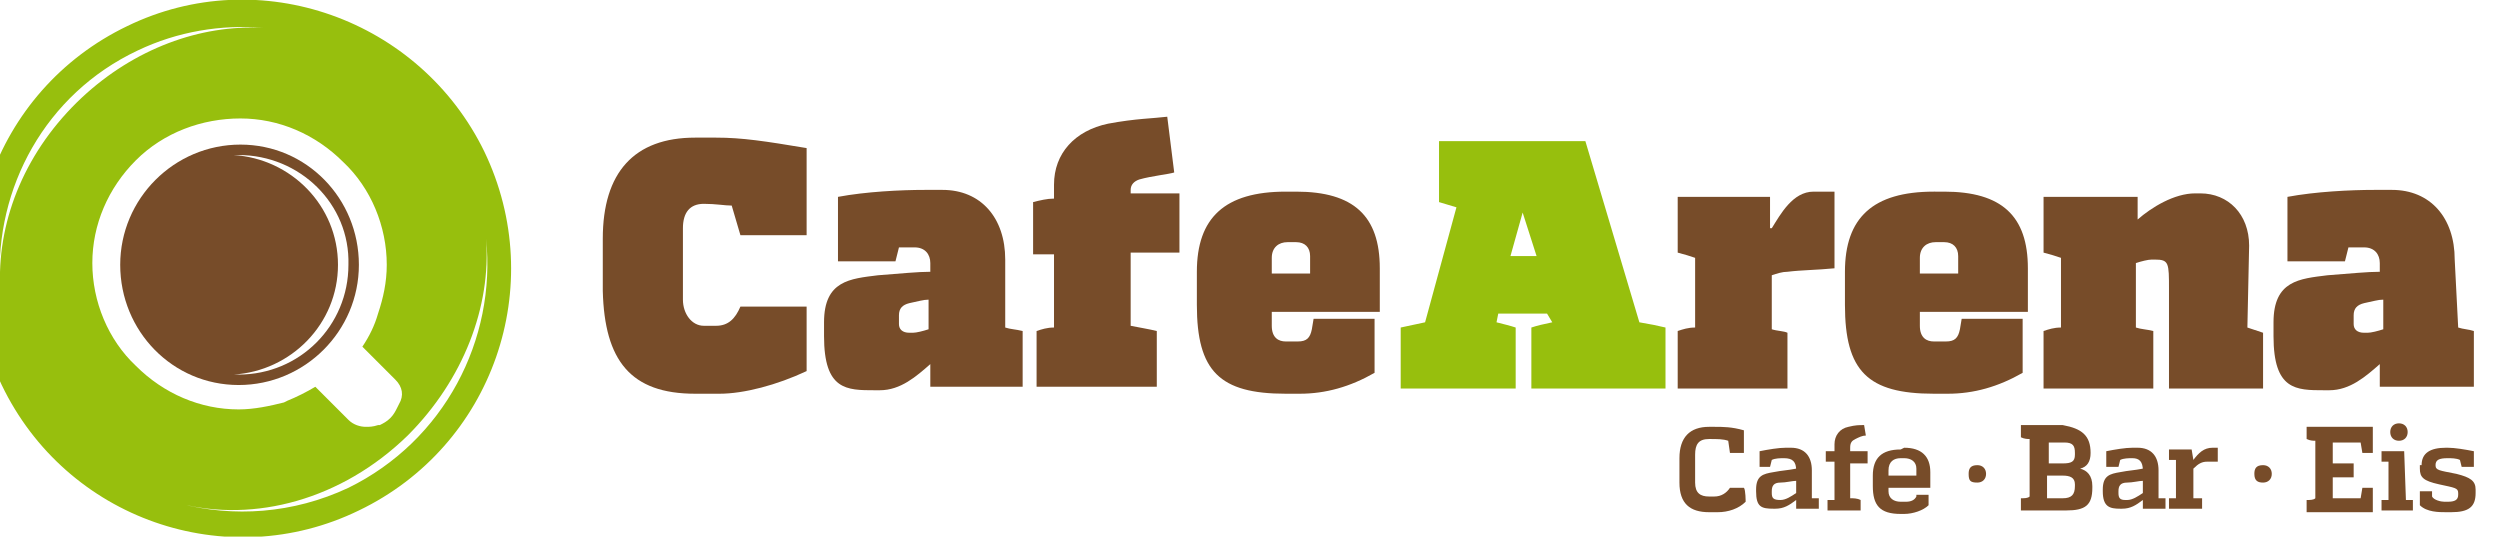 <?xml version="1.0" encoding="UTF-8"?> <!-- Generator: Adobe Illustrator 25.0.0, SVG Export Plug-In . SVG Version: 6.00 Build 0) --> <svg xmlns="http://www.w3.org/2000/svg" xmlns:xlink="http://www.w3.org/1999/xlink" version="1.1" id="Ebene_1" x="0px" y="0px" viewBox="0 0 143.5 30.8" style="enable-background:new 0 0 143.5 30.8;" xml:space="preserve"> <style type="text/css"> .st0{fill:#774C29;} .st1{fill:#97BF0D;} .st2{clip-path:url(#SVGID_2_);} .st3{clip-path:url(#SVGID_4_);} .st4{fill:#FFFFFF;} </style> <g> <g> <path class="st0" d="M113,27.2c0-0.3,0.1-0.5,0.5-0.5c0.3,0,0.5,0.2,0.5,0.5c0,0.3-0.2,0.5-0.5,0.5C113.1,27.7,113,27.6,113,27.2"></path> <path class="st0" d="M129.4,27.2c0-0.3,0.1-0.5,0.5-0.5c0.3,0,0.5,0.2,0.5,0.5c0,0.3-0.2,0.5-0.5,0.5 C129.6,27.7,129.4,27.6,129.4,27.2"></path> <path class="st1" d="M87.4,12.2l-0.7,2.5h1.5L87.4,12.2L87.4,12.2z M94.1,18.5c0.6,0.1,1.1,0.2,1.5,0.3v3.5h-7.7v-3.5 c0.3-0.1,0.7-0.2,1.2-0.3L88.8,18H86l-0.1,0.5c0.4,0.1,0.8,0.2,1.1,0.3v3.5h-6.6v-3.5c0.5-0.1,0.9-0.2,1.4-0.3l1.8-6.6 c-0.3-0.1-0.7-0.2-1-0.3V8.1H91L94.1,18.5z"></path> <path class="st0" d="M46.3,21.3c-1.7,0.8-3.6,1.3-5,1.3h-1.4c-3.7,0-5.2-1.9-5.3-5.9v-3c0-3.8,1.8-5.8,5.3-5.8h1.2 c1.5,0,2.8,0.2,5.2,0.6v5h-3.8L42,11.8c-0.4,0-0.9-0.1-1.6-0.1c-0.8,0-1.2,0.5-1.2,1.4v4.1c0,0.8,0.5,1.5,1.2,1.5h0.7 c0.7,0,1.1-0.4,1.4-1.1h3.8V21.3z"></path> <path class="st0" d="M52.4,19.1c0.2,0,0.6-0.1,0.9-0.2v-1.7c-0.3,0-0.6,0.1-1.1,0.2c-0.4,0.1-0.6,0.3-0.6,0.7v0.5 c0,0.3,0.2,0.5,0.6,0.5L52.4,19.1L52.4,19.1z M57.7,18.8c0.3,0.1,0.6,0.1,1,0.2v3.2h-5.3v-1.3c-0.8,0.7-1.7,1.5-2.9,1.5h-0.3 c-1.6,0-2.9,0-2.9-3.1v-0.8c0-2.4,1.5-2.5,3.1-2.7c1.3-0.1,2.3-0.2,3-0.2v-0.5c0-0.5-0.3-0.9-0.9-0.9h-0.9l-0.2,0.8h-3.3v-3.7 c1.6-0.3,3.6-0.4,5-0.4h1c2.2,0,3.6,1.6,3.6,4C57.7,15,57.7,18.8,57.7,18.8z"></path> <path class="st0" d="M64.9,18.7c0.5,0.1,1.1,0.2,1.5,0.3v3.2h-6.9V19c0.3-0.1,0.6-0.2,1-0.2v-4.2h-1.2v-3c0.4-0.1,0.8-0.2,1.2-0.2 v-0.8c0-1.8,1.2-3.1,3.1-3.5c1.6-0.3,2.6-0.3,3.4-0.4l0.4,3.2c-0.3,0.1-1.3,0.2-2,0.4c-0.3,0.1-0.5,0.3-0.5,0.6v0.2h2.8v3.4h-2.8 L64.9,18.7L64.9,18.7z"></path> <path class="st0" d="M75.2,14.7c0-0.5-0.3-0.8-0.8-0.8h-0.5c-0.5,0-0.9,0.3-0.9,0.9v0.9h2.2C75.2,15.7,75.2,14.7,75.2,14.7z M74.4,11c3.3,0,4.8,1.4,4.8,4.4v2.5H73v0.8c0,0.7,0.4,0.9,0.8,0.9h0.7c0.5,0,0.7-0.2,0.8-0.7l0.1-0.6h3.5v3.1 c-1.4,0.8-2.8,1.2-4.3,1.2h-0.8c-3.8,0-5.1-1.3-5.1-5.1v-1.9c0-3.1,1.6-4.6,5.1-4.6H74.4z"></path> <path class="st0" d="M101.7,13.1c0.5-0.8,1.2-2.1,2.4-2.1h1.2v4.4c-1,0.1-1.9,0.1-2.7,0.2c-0.3,0-0.6,0.1-0.9,0.2v3.1 c0.3,0.1,0.7,0.1,0.9,0.2v3.2h-6.3V19c0.3-0.1,0.6-0.2,1-0.2v-4c-0.3-0.1-0.6-0.2-1-0.3v-3.2h5.3V13.1z"></path> <path class="st0" d="M112.4,14.7c0-0.5-0.3-0.8-0.8-0.8h-0.5c-0.5,0-0.9,0.3-0.9,0.9v0.9h2.2V14.7z M111.6,11 c3.3,0,4.8,1.4,4.8,4.4v2.5h-6.2v0.8c0,0.7,0.4,0.9,0.8,0.9h0.7c0.5,0,0.7-0.2,0.8-0.7l0.1-0.6h3.5v3.1c-1.4,0.8-2.8,1.2-4.3,1.2 H111c-3.8,0-5.1-1.3-5.1-5.1v-1.9c0-3.1,1.6-4.6,5.1-4.6H111.6z"></path> <path class="st0" d="M129,18.8c0.3,0.1,0.6,0.2,0.9,0.3v3.2h-5.4v-5.7c0-1.5,0-1.7-0.8-1.7h-0.2c-0.2,0-0.6,0.1-0.9,0.2v3.7 c0.3,0.1,0.6,0.1,1,0.2v3.3h-6.3V19c0.3-0.1,0.6-0.2,1-0.2v-4c-0.3-0.1-0.6-0.2-1-0.3v-3.2h5.4v1.3c0.8-0.7,2.1-1.5,3.3-1.5h0.3 c1.6,0,2.8,1.2,2.8,3L129,18.8L129,18.8z"></path> <path class="st0" d="M135.9,19.1c0.2,0,0.6-0.1,0.9-0.2v-1.7c-0.3,0-0.6,0.1-1.1,0.2c-0.4,0.1-0.6,0.3-0.6,0.7v0.5 c0,0.3,0.2,0.5,0.6,0.5L135.9,19.1L135.9,19.1z M141.1,18.8c0.3,0.1,0.6,0.1,0.9,0.2v3.2h-5.4v-1.3c-0.8,0.7-1.7,1.5-2.9,1.5h-0.3 c-1.6,0-2.9,0-2.9-3.1v-0.8c0-2.4,1.5-2.5,3.1-2.7c1.3-0.1,2.3-0.2,3-0.2v-0.5c0-0.5-0.3-0.9-0.9-0.9h-0.9l-0.2,0.8h-3.3v-3.7 c1.6-0.3,3.6-0.4,5-0.4h1c2.2,0,3.6,1.6,3.6,4L141.1,18.8L141.1,18.8z"></path> <path class="st0" d="M100.2,28.8c-0.4,0.4-1,0.6-1.6,0.6h-0.5c-1.1,0-1.7-0.5-1.7-1.7v-1.4c0-1.2,0.6-1.8,1.7-1.8h0.3 c0.5,0,1,0,1.7,0.2v1.3h-0.8l-0.1-0.7c-0.3-0.1-0.6-0.1-1.1-0.1c-0.6,0-0.8,0.3-0.8,0.9v1.6c0,0.6,0.3,0.8,0.8,0.8h0.3 c0.4,0,0.7-0.2,0.9-0.5h0.8C100.2,28.1,100.2,28.8,100.2,28.8z"></path> <path class="st0" d="M102.2,28.7c0.3,0,0.6-0.2,0.9-0.4v-0.7c-0.2,0-0.6,0.1-0.9,0.1c-0.4,0-0.5,0.2-0.5,0.5v0.1 C101.7,28.6,101.8,28.7,102.2,28.7L102.2,28.7z M104,28.6c0.1,0,0.3,0,0.4,0v0.6h-1.3v-0.5c-0.4,0.3-0.7,0.5-1.2,0.5h-0.1 c-0.7,0-1-0.1-1-1v-0.1c0-0.8,0.4-0.9,1-1c0.5-0.1,0.8-0.1,1.3-0.2V27c0-0.5-0.2-0.7-0.7-0.7c-0.2,0-0.5,0-0.7,0.1l-0.1,0.4H101 v-0.9c0.5-0.1,1.1-0.2,1.5-0.2h0.3c0.8,0,1.2,0.5,1.2,1.3L104,28.6L104,28.6z"></path> <path class="st0" d="M106.2,28.6c0.2,0,0.4,0,0.6,0.1v0.6h-1.9v-0.6c0.2,0,0.3,0,0.4,0v-2.2h-0.5v-0.6c0.2,0,0.3,0,0.5,0v-0.4 c0-0.5,0.3-0.9,0.8-1c0.4-0.1,0.6-0.1,0.9-0.1l0.1,0.6c-0.2,0-0.4,0.1-0.6,0.2c-0.2,0.1-0.3,0.2-0.3,0.5v0.2h1v0.7h-1V28.6z"></path> <path class="st0" d="M110,26.9c0-0.4-0.3-0.6-0.7-0.6h-0.2c-0.4,0-0.7,0.2-0.7,0.7v0.3h1.6C110,27.3,110,26.9,110,26.9z M109.3,25.7c1,0,1.5,0.5,1.5,1.4V28h-2.4v0.2c0,0.4,0.3,0.6,0.7,0.6h0.3c0.3,0,0.5-0.1,0.6-0.3l0-0.1h0.7v0.6 c-0.3,0.3-0.9,0.5-1.4,0.5h-0.2c-1.2,0-1.6-0.5-1.6-1.6v-0.6c0-1,0.5-1.5,1.6-1.5L109.3,25.7L109.3,25.7z"></path> <path class="st0" d="M119.1,27.8c0-0.4-0.3-0.5-0.7-0.5h-0.9v1.3h0.9c0.5,0,0.7-0.2,0.7-0.7V27.8z M118.4,26.6 c0.5,0,0.7-0.1,0.7-0.5V26c0-0.4-0.1-0.6-0.6-0.6h-0.9v1.2H118.4z M120,26c0,0.5-0.2,0.8-0.6,0.9c0.4,0.1,0.7,0.4,0.7,1V28 c0,1-0.4,1.3-1.5,1.3H116v-0.7c0.2,0,0.4,0,0.5-0.1v-3.3c-0.1,0-0.3,0-0.5-0.1v-0.7h2.4C119.5,24.6,120,25,120,26L120,26L120,26z"></path> <path class="st0" d="M122.1,28.7c0.3,0,0.6-0.2,0.9-0.4v-0.7c-0.2,0-0.6,0.1-0.9,0.1c-0.4,0-0.5,0.2-0.5,0.5v0.1 c0,0.3,0.1,0.4,0.4,0.4H122.1z M123.9,28.6c0.1,0,0.3,0,0.4,0v0.6H123v-0.5c-0.4,0.3-0.7,0.5-1.2,0.5h-0.1c-0.6,0-1-0.1-1-1v-0.1 c0-0.8,0.4-0.9,1-1c0.5-0.1,0.8-0.1,1.3-0.2V27c0-0.5-0.2-0.7-0.6-0.7c-0.2,0-0.5,0-0.7,0.1l-0.1,0.4h-0.7v-0.9 c0.5-0.1,1.1-0.2,1.5-0.2h0.3c0.8,0,1.2,0.5,1.2,1.3L123.9,28.6L123.9,28.6z"></path> <path class="st0" d="M125.9,26.4c0.3-0.4,0.6-0.7,1.1-0.7h0.3v0.8l-0.6,0c-0.3,0-0.5,0.1-0.8,0.4v1.7c0.1,0,0.3,0,0.5,0v0.6h-1.9 v-0.6c0.2,0,0.3,0,0.4,0v-2.2c-0.1,0-0.3,0-0.4,0v-0.6h1.3L125.9,26.4L125.9,26.4z"></path> <path class="st0" d="M136.2,26h-0.6l-0.1-0.6h-1.6v1.2h1.2v0.8h-1.2v1.2h1.6l0.1-0.6h0.6v1.4h-3.8v-0.7c0.2,0,0.4,0,0.5-0.1v-3.3 c-0.1,0-0.3,0-0.5-0.1v-0.7h3.8L136.2,26L136.2,26z"></path> <path class="st0" d="M137.2,24.8c0-0.3,0.2-0.5,0.5-0.5c0.3,0,0.5,0.2,0.5,0.5c0,0.3-0.2,0.5-0.5,0.5 C137.4,25.3,137.2,25.1,137.2,24.8 M138.1,28.7c0.1,0,0.3,0,0.4,0v0.6h-1.8v-0.6c0.2,0,0.3,0,0.4,0v-2.2c-0.1,0-0.3,0-0.4,0v-0.6 h1.3L138.1,28.7L138.1,28.7z"></path> <path class="st0" d="M139,26.7c0-0.7,0.5-1,1.4-1h0.1c0.4,0,1,0.1,1.5,0.2v0.9h-0.7l-0.1-0.4c-0.2-0.1-0.5-0.1-0.7-0.1 c-0.5,0-0.7,0.1-0.7,0.4v0c0,0.3,0.2,0.3,1.2,0.5c0.8,0.2,1.1,0.4,1.1,0.9v0.2c0,0.8-0.4,1.1-1.4,1.1h-0.3c-0.4,0-1.1,0-1.5-0.4 v-0.8h0.7l0,0.3c0.1,0.2,0.5,0.3,0.7,0.3h0.2c0.4,0,0.6-0.1,0.6-0.4v-0.1c0-0.3-0.2-0.3-1.1-0.5c-0.9-0.2-1.1-0.4-1.1-0.9V26.7z"></path> <path class="st1" d="M20,28c-3.2,1.5-6.6,1.7-9.7,0.9c4.3,1.1,9.3-0.2,13.1-3.9c3.2-3.2,4.8-7.4,4.5-11.3 C28.5,19.5,25.5,25.3,20,28 M0,16.3C-0.3,10.8,2.6,5.4,7.9,2.9c2.3-1.1,4.8-1.5,7.2-1.3C11.5,1.4,7.7,2.8,4.7,5.6 C1.5,8.6-0.1,12.5,0,16.3 M27.8,8.7C24.1,1.1,14.9-2.2,7.3,1.5C-0.4,5.2-3.6,14.4,0.1,22.1S13,33,20.6,29.3 C28.3,25.6,31.5,16.4,27.8,8.7"></path> </g> <g> <g> <defs> <path id="SVGID_1_" d="M27.7,19C27.7,19,27.7,19,27.7,19C27.7,19,27.7,19,27.7,19L27.7,19 M26.6,21.1c0.4-0.7,0.7-1.4,1.1-2.2 c0,0-0.1-0.1-0.2-0.2C27.3,19.5,27,20.4,26.6,21.1 M6.3,19.8l8.5,9.1c0,0,3.1-0.2,6.5-2.2c0.7-0.5,1.4-1,2-1.7 c2-1.9,3.3-4.2,4-6.5c-1.7-2-7.7-9.3-7.7-9.3L6.3,19.8z"></path> </defs> <clipPath id="SVGID_2_"> <use xlink:href="#SVGID_1_" style="overflow:visible;"></use> </clipPath> <g class="st2"> <g> <defs> <rect id="SVGID_3_" x="6.2" y="9.1" width="21.6" height="19.8"></rect> </defs> <clipPath id="SVGID_4_"> <use xlink:href="#SVGID_3_" style="overflow:visible;"></use> </clipPath> <g class="st3"> <image style="overflow:visible;enable-background:new ;" width="92" height="83" transform="matrix(0.234 0 0 0.234 6.182 9.298)"> </image> </g> </g> </g> </g> </g> <g> <path class="st4" d="M22.7,21.8l-1.9-1.9c0.4-0.6,0.7-1.2,0.9-1.9c0.3-0.9,0.5-1.8,0.5-2.8c0-2.2-0.9-4.4-2.5-5.9 c-1.6-1.6-3.7-2.5-5.9-2.5S9.4,7.6,7.8,9.2c-1.6,1.6-2.5,3.7-2.5,5.9s0.9,4.4,2.5,5.9c1.6,1.6,3.7,2.5,5.9,2.5 c0.9,0,1.8-0.2,2.6-0.4l0.2-0.1l0,0c0.5-0.2,1.1-0.5,1.6-0.8l1.9,1.9l0,0c0.3,0.3,0.7,0.4,1,0.4c0.2,0,0.4,0,0.7-0.1l0.1,0 c0.2-0.1,0.4-0.2,0.6-0.4c0.2-0.2,0.3-0.4,0.4-0.6l0.1-0.2l0,0C23.2,22.7,23.1,22.2,22.7,21.8"></path> <path class="st0" d="M20.6,15.2c0,3.8-3.1,6.9-6.9,6.9S6.9,19,6.9,15.2s3.1-6.9,6.9-6.9S20.6,11.4,20.6,15.2"></path> <path class="st4" d="M13.7,8.9c-0.1,0-0.2,0-0.3,0c3.3,0.2,6,2.9,6,6.3c0,3.4-2.7,6.1-6,6.3c0.1,0,0.2,0,0.3,0 c3.5,0,6.3-2.8,6.3-6.3C20.1,11.7,17.2,8.9,13.7,8.9"></path> </g> </g> </svg> 